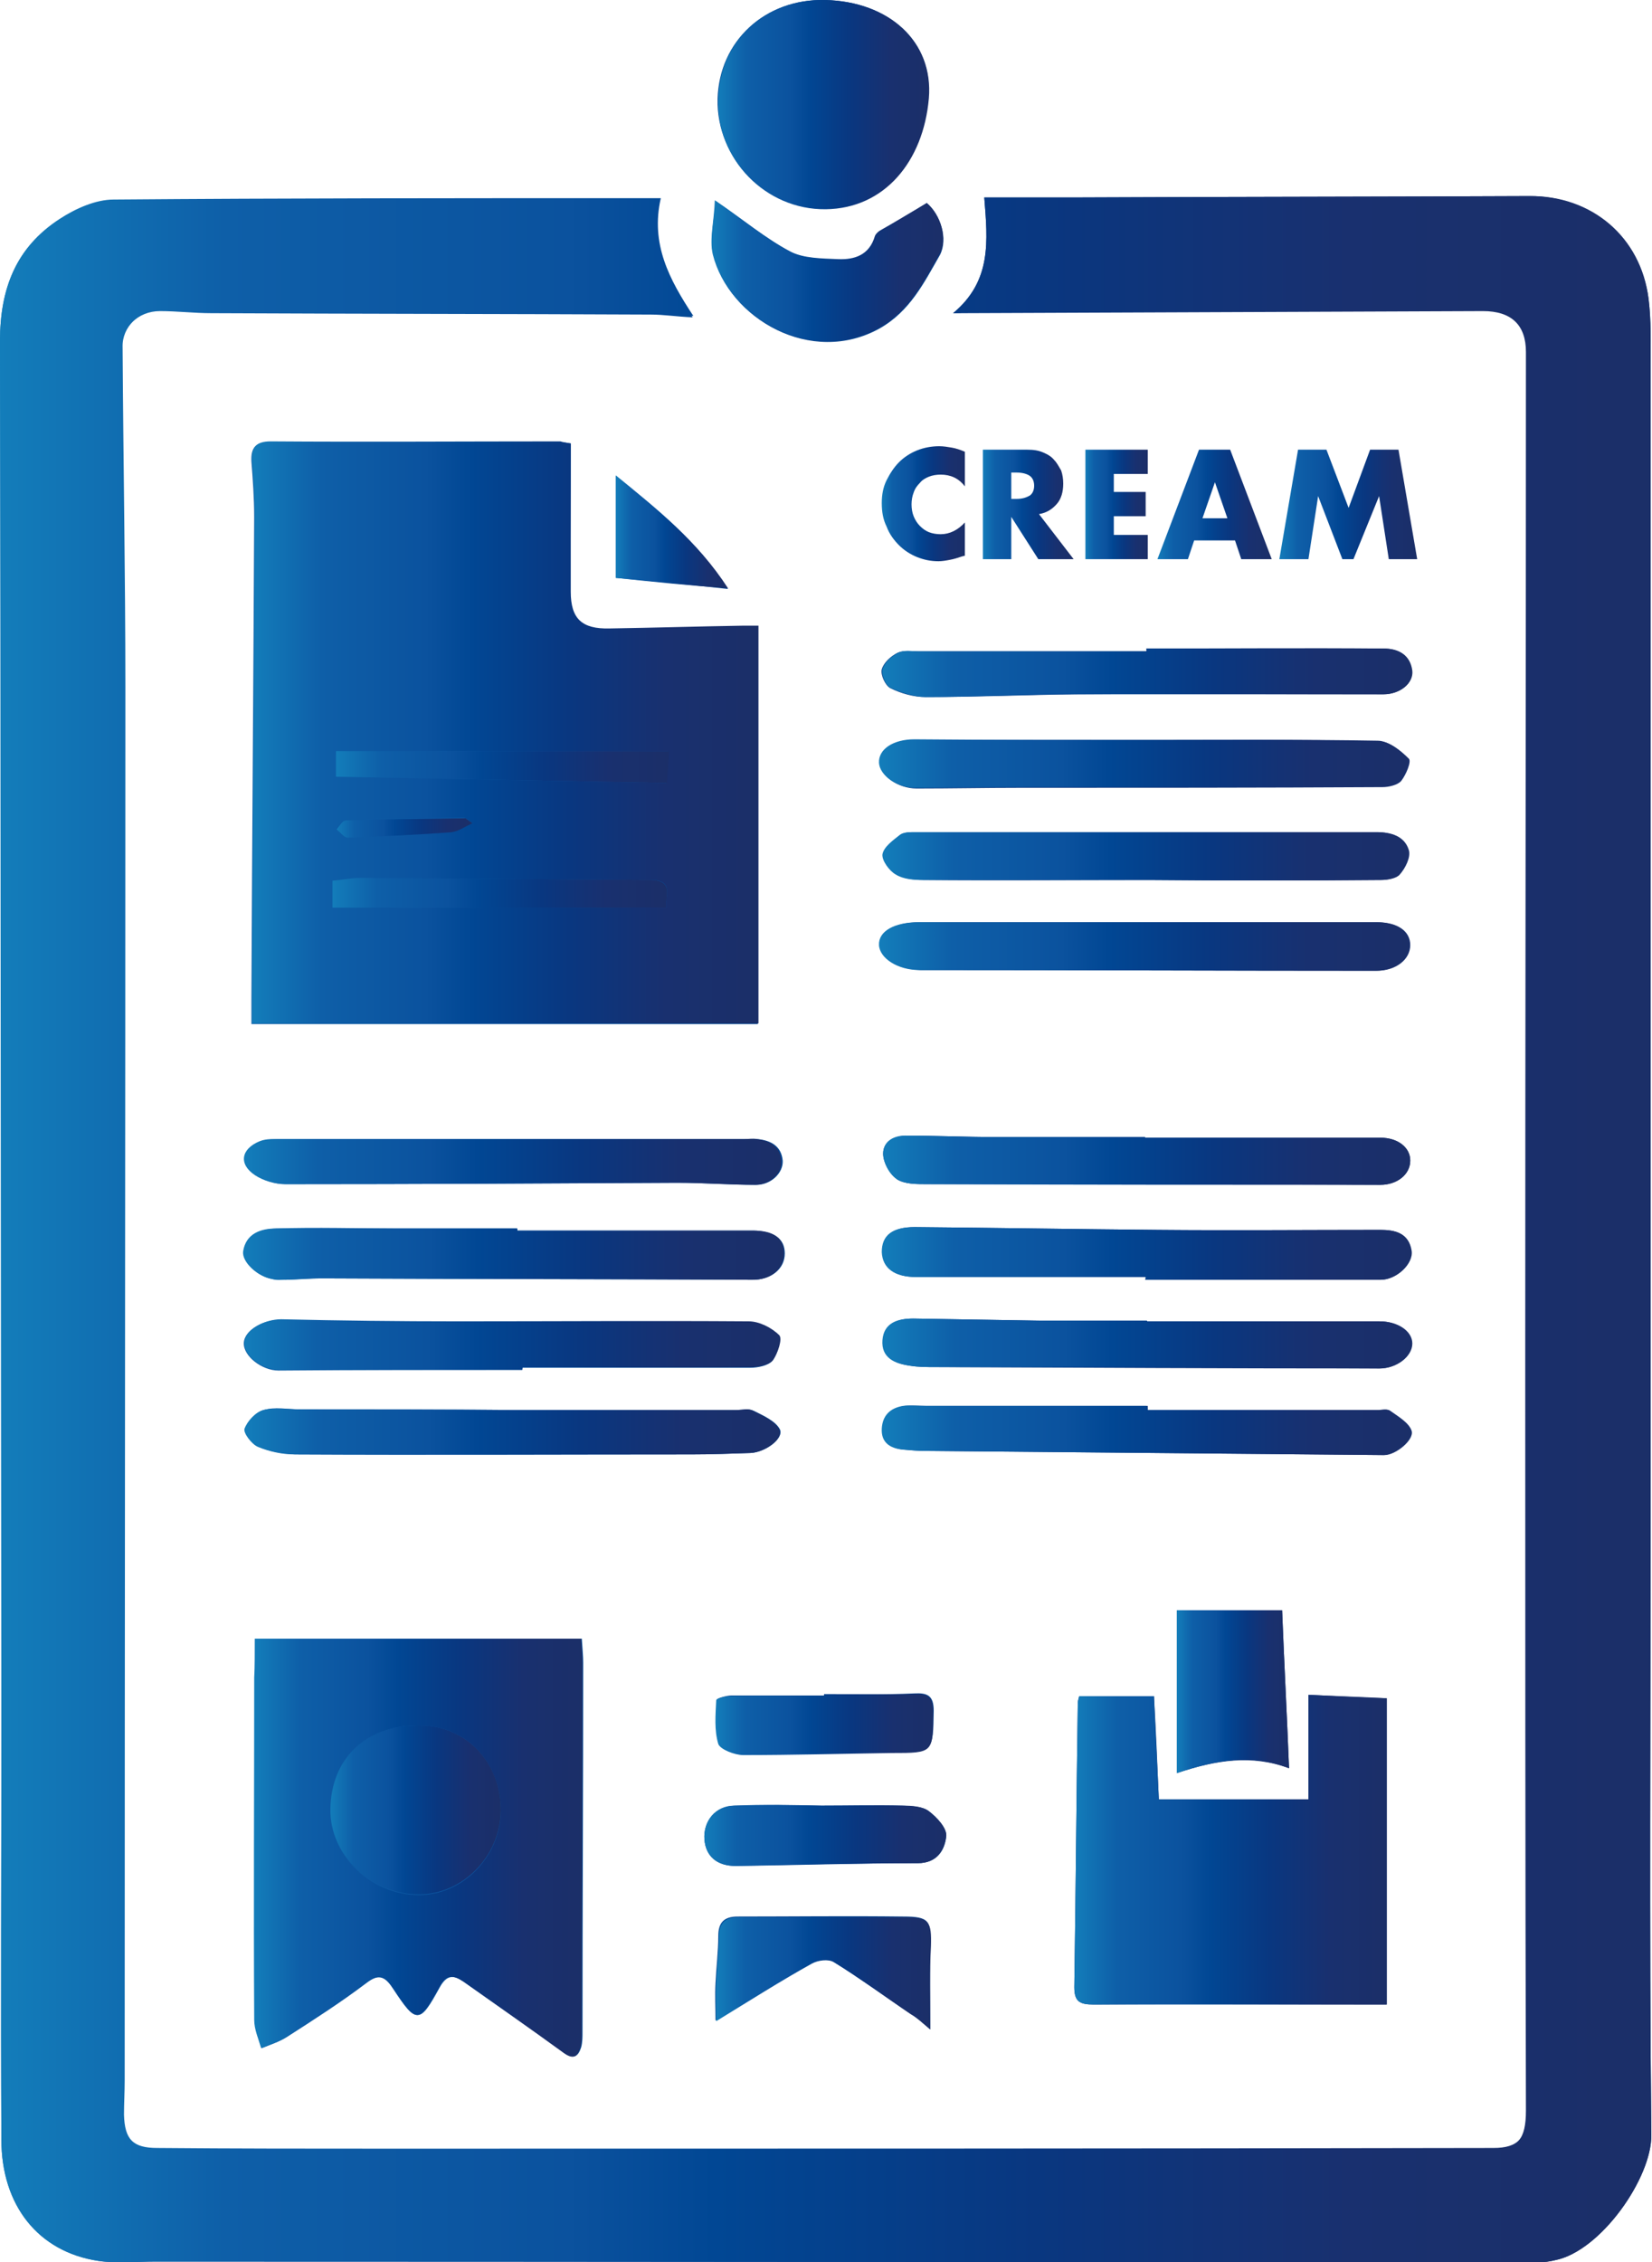 <?xml version="1.0" encoding="utf-8"?>
<!-- Generator: Adobe Illustrator 26.5.0, SVG Export Plug-In . SVG Version: 6.00 Build 0)  -->
<svg version="1.1" id="レイヤー_1" xmlns="http://www.w3.org/2000/svg" xmlns:xlink="http://www.w3.org/1999/xlink" x="0px"
	 y="0px" viewBox="0 0 238.5 326.5" style="enable-background:new 0 0 238.5 326.5;" xml:space="preserve">
<style type="text/css">
	.st0{fill:url(#SVGID_1_);}
	.st1{fill:url(#SVGID_00000150067224345475609510000011017465977601778061_);}
	.st2{fill:url(#SVGID_00000156559336743911652450000000629724030681644454_);}
	.st3{fill:url(#SVGID_00000049903568727432701070000018019043033713750152_);}
	.st4{fill:url(#SVGID_00000045607187925810353480000009621097988231600557_);}
	.st5{fill:url(#SVGID_00000108274490440659662670000005547439970101316537_);}
	.st6{fill:url(#SVGID_00000083781095514419697100000005225508670470599824_);}
	.st7{fill:url(#SVGID_00000049918828299145541800000000331300853865498544_);}
	.st8{fill:url(#SVGID_00000062161005925604286040000008890387217537542578_);}
	.st9{fill:url(#SVGID_00000114789456268615042580000002174187793041945249_);}
	.st10{fill:url(#SVGID_00000035500479511523594790000017905166012507408772_);}
	.st11{fill:url(#SVGID_00000057119549359357965360000002425913370367246730_);}
	.st12{fill:url(#SVGID_00000059307352649663312720000003287053399937694608_);}
	.st13{fill:url(#SVGID_00000176764772647529279410000014396734432080806815_);}
	.st14{fill:url(#SVGID_00000069373507986127318710000016370973972783205016_);}
	.st15{fill:url(#SVGID_00000039823665672827688080000000691159514169904057_);}
	.st16{fill:url(#SVGID_00000096766004793121612760000015195040853924612799_);}
	.st17{fill:url(#SVGID_00000147214022879481532320000014400991612885028486_);}
	.st18{fill:url(#SVGID_00000128465458605299241320000006126272589762746011_);}
	.st19{fill:url(#SVGID_00000163051635658709949270000001531946604124964029_);}
	.st20{fill:url(#SVGID_00000049185542412817144300000013322240124241766018_);}
	.st21{fill:url(#SVGID_00000016061056625013568990000003418418254683994517_);}
	.st22{fill:url(#SVGID_00000149352946903048929400000004241416671876589239_);}
	.st23{fill:url(#SVGID_00000059995295415249437640000004065075978503290249_);}
	.st24{fill:url(#SVGID_00000109737693633681692350000012793153142503319457_);}
	.st25{fill:url(#SVGID_00000068670169292648357930000013210246998040511661_);}
	.st26{fill:url(#SVGID_00000158744110157514759260000002946515494136658878_);}
	.st27{fill:url(#SVGID_00000034063883674213900450000006794503196232919959_);}
	.st28{fill:url(#SVGID_00000181087628765457008320000009790038748572570799_);}
	.st29{fill:url(#SVGID_00000085935937902908021990000010584872688058951304_);}
	.st30{fill:url(#SVGID_00000173160771037681623570000012288302185904198821_);}
	.st31{fill:url(#SVGID_00000062161748472309431630000004535971927408652478_);}
	.st32{fill:url(#SVGID_00000085211115666345179550000009656063155881791623_);}
</style>
<g>
	<linearGradient id="SVGID_1_" gradientUnits="userSpaceOnUse" x1="9.094947e-13" y1="163.272" x2="238.47" y2="163.272">
		<stop  offset="0" style="stop-color:#137DBA"/>
		<stop  offset="0.136" style="stop-color:#0E5FA8"/>
		<stop  offset="0.343" style="stop-color:#0B529E"/>
		<stop  offset="0.433" style="stop-color:#014794"/>
		<stop  offset="0.627" style="stop-color:#093780"/>
		<stop  offset="0.818" style="stop-color:#19306F"/>
		<stop  offset="1" style="stop-color:#1B2F68"/>
	</linearGradient>
	<path class="st0" d="M137.6,45.2c0.8,0,1.2,0,1.5,0c25-0.1,50-0.2,75-0.3c4.1,0,6.2,2,6.2,5.9c0,48.4-0.1,96.9-0.1,145.3
		c0,36.2,0,72.3,0.1,108.5c0,4.2-1.2,5.6-4.9,5.6c-53.3,0-106.6,0.1-159.9,0.1c-11,0-22,0-33-0.1c-3.5,0-4.7-1.3-4.8-4.8
		c-0.1-1.6,0.1-3.3,0.1-4.9c0-67,0.1-134,0.1-201.1c0-16.4-0.3-32.8-0.4-49.1c0-3,2.4-5.4,5.6-5.4c2.5,0,4.9,0.3,7.4,0.3
		c21.2,0.1,42.3,0.1,63.5,0.2c1.8,0,3.7,0.3,6,0.4c-3.5-5.3-6.2-10.4-4.7-17c-1.6,0-3,0-4.3,0c-24.9,0-49.8-0.1-74.7,0.2
		c-2.6,0-5.5,1.3-7.8,2.8C2.3,35.7,0,41.7,0,49.2c0.1,66.5,0.1,132.9,0.2,199.4c0,20.1-0.1,40.1,0,60.2c0,9.5,5.4,16.2,14,17.5
		c2.7,0.4,5.5,0.1,8.2,0.1c66.6,0,133.1,0.1,199.7,0.1c0.8,0,1.6-0.1,2.4-0.3c6.6-1.3,14-11.9,13.9-18.1
		c-0.3-29.9-0.1-59.9-0.1-89.8c0-55.2,0-110.4,0-165.6c0-3.2,0.1-6.4-0.3-9.6c-1.1-8.9-8.2-14.9-17.2-14.8
		c-21.9,0.1-43.8,0.1-65.6,0.2c-4.4,0-8.7,0-13.1,0C142.6,34.8,143.2,40.5,137.6,45.2z M82.4,64c-0.7-0.1-1.1-0.2-1.6-0.2
		c-13.9,0-27.8,0.1-41.8,0c-2.1,0-2.8,0.8-2.7,2.8c0.2,2.6,0.4,5.3,0.4,8c-0.1,23.2-0.3,46.3-0.4,69.5c0,1.2,0,2.5,0,3.7
		c24.7,0,49,0,73.1,0c0-19.2,0-38.2,0-57.4c-1,0-1.7,0-2.3,0c-6.4,0.1-12.8,0.4-19.2,0.4c-4,0.1-5.5-1.4-5.6-5.3
		C82.3,78.4,82.4,71.4,82.4,64z M36.8,236.5c0,2.1,0,3.9,0,5.6c0,16.5,0,33,0,49.4c0,1.4,0.7,2.7,1,4.1c1.2-0.5,2.5-0.9,3.6-1.6
		c3.9-2.5,7.8-5,11.5-7.8c2.1-1.6,2.9-0.9,4,0.9c3.3,5,3.7,5,6.6-0.3c1-1.8,2-1.8,3.5-0.8c4.8,3.4,9.7,6.8,14.5,10.3
		c1.4,1,2,0.4,2.4-0.8c0.2-0.7,0.2-1.5,0.2-2.2c0-17.8,0.1-35.5,0.1-53.3c0-1-0.1-1.9-0.2-3.5C68.1,236.5,52.5,236.5,36.8,236.5z
		 M155.8,244.8c-0.1,0.4-0.2,0.7-0.2,1.1c-0.2,13.6-0.3,27.3-0.5,40.9c0,2.1,0.8,2.5,2.8,2.5c14.1-0.1,28.3,0,42.3,0
		c0-14.8,0-29.3,0-44.2c-3.6-0.2-7.3-0.3-11.3-0.5c0,5.2,0,10,0,15.1c-7.4,0-14.4,0-21.6,0c-0.2-4.7-0.4-9.7-0.7-14.9
		C162.9,244.8,159.4,244.8,155.8,244.8z M119.1,0c-8.6-0.2-15.3,5.9-15.5,14.3c-0.2,8.5,6.9,15.9,15.5,15.8
		c8.6-0.1,14.2-6.9,14.9-16C134.8,6,128.3,0.2,119.1,0z M74.7,177.6c0-0.1,0-0.2,0-0.3c-5.7,0-11.3,0-17,0c-5.9,0-11.9-0.1-17.8,0
		c-2.1,0.1-4.3,0.7-4.7,3.3c-0.2,1.5,2,3.7,4.2,4c0.6,0.1,1.3,0.1,1.9,0.1c1.7-0.1,3.5-0.2,5.2-0.2c20.7,0.1,41.4,0.1,62.1,0.2
		c2.8,0,4.7-1.6,4.7-3.8c0-2.1-1.5-3.2-4.5-3.3C97.4,177.6,86.1,177.6,74.7,177.6z M165.7,133.1
		C165.7,133.1,165.7,133.1,165.7,133.1c-11,0-21.9,0-32.9,0c-3.5,0-5.8,1.3-5.7,3.3c0.1,1.9,2.7,3.5,5.8,3.6c0.1,0,0.2,0,0.3,0
		c21.9,0,43.7,0.1,65.6,0.1c2.7,0,4.8-1.6,4.8-3.7c0-2-1.8-3.3-4.8-3.3C187.7,133.1,176.7,133.1,165.7,133.1z M165.4,184.3
		c0,0.1,0,0.3,0,0.4c11.3,0,22.7,0,34,0c2.2,0,4.7-2.3,4.4-4.2c-0.4-2.5-2.3-3-4.5-3c-10.7,0-21.4,0.1-32.1,0
		c-11.7-0.1-23.4-0.3-35.1-0.4c-3.2,0-4.8,1.2-4.7,3.6c0,2.3,1.8,3.6,4.9,3.6C143.3,184.3,154.3,184.3,165.4,184.3z M165.4,106.8
		C165.4,106.8,165.4,106.8,165.4,106.8c-11.1,0-22.2,0-33.2,0c-3,0-5.2,1.5-5.1,3.4c0,1.8,2.6,3.6,5.2,3.6c0.1,0,0.2,0,0.3,0
		c4.8,0,9.5-0.1,14.3-0.1c17.6,0,35.2,0,52.7-0.1c0.9,0,2.2-0.3,2.7-0.9c0.7-0.9,1.5-2.8,1.1-3.2c-1.2-1.2-2.8-2.5-4.3-2.5
		C187.8,106.7,176.6,106.8,165.4,106.8z M75.4,197.7c0-0.1,0-0.2,0-0.3c11,0,22,0,32.9,0c1.1,0,2.6-0.3,3.2-1
		c0.7-0.9,1.4-3.1,0.9-3.6c-1.1-1.1-2.9-2-4.4-2c-14-0.1-28,0-42,0c-8.5,0-17-0.1-25.5-0.3c-2.3-0.1-5.2,1.4-5.3,3.3
		c-0.1,1.9,2.6,4,5,4C52,197.7,63.7,197.7,75.4,197.7z M165.3,164.2c0,0,0-0.1,0-0.1c-7.2,0-14.4,0-21.7,0c-4.2,0-8.4-0.2-12.6-0.2
		c-1.8,0-3.5,0.8-3.5,2.6c0,1.3,1,2.9,2,3.7c1.1,0.7,2.8,0.7,4.2,0.7c21.9,0,43.7,0,65.6,0.1c2.4,0,4.3-1.5,4.3-3.5
		c0-1.9-1.8-3.3-4.3-3.3C188,164.2,176.7,164.2,165.3,164.2z M165.9,127C165.9,127,165.9,127.1,165.9,127c11.2,0.1,22.3,0.1,33.5,0
		c0.9,0,2.2-0.2,2.7-0.8c0.8-0.9,1.6-2.5,1.3-3.5c-0.6-2-2.5-2.6-4.6-2.6c-22.2,0-44.4,0-66.7,0c-0.7,0-1.6,0-2.1,0.4
		c-1,0.8-2.3,1.8-2.5,2.8c-0.2,0.9,1,2.3,1.9,2.9c1.1,0.6,2.6,0.8,3.9,0.8C144.1,127.1,155,127,165.9,127z M165.6,190.7
		c0,0,0-0.1,0-0.1c-5.2,0-10.4,0-15.6,0c-6-0.1-12.1-0.2-18.1-0.3c-2.2,0-4.2,0.6-4.4,3.1c-0.2,2.6,1.8,3.4,3.9,3.7
		c1.2,0.2,2.4,0.2,3.6,0.2c21.4,0.1,42.8,0.2,64.2,0.2c2.4,0,4.7-1.7,4.7-3.6c0-1.8-2.1-3.2-4.7-3.2
		C187.9,190.7,176.8,190.7,165.6,190.7z M73.9,203.5C73.9,203.4,73.9,203.4,73.9,203.5c-10.2-0.1-20.5,0-30.7-0.1
		c-1.7,0-3.5-0.4-5.1,0.1c-1.1,0.3-2.3,1.6-2.7,2.7c-0.2,0.6,1,2.2,1.9,2.6c1.6,0.7,3.5,1,5.3,1.1c19.1,0.1,38.2,0,57.3,0
		c2.8,0,5.7-0.1,8.5-0.2c2.1-0.1,4.8-2.1,4.2-3.4c-0.6-1.2-2.4-2-3.8-2.7c-0.7-0.3-1.6-0.1-2.4-0.1
		C95.5,203.5,84.7,203.5,73.9,203.5z M165.5,93.6c0,0.1,0,0.2,0,0.4c-11,0-21.9,0-32.9,0c-1,0-2.1-0.2-3,0.2c-1,0.5-2,1.4-2.3,2.4
		c-0.2,0.8,0.5,2.3,1.2,2.7c1.6,0.8,3.4,1.3,5.1,1.3c7.2,0,14.4-0.3,21.7-0.4c14.8-0.1,29.6,0,44.4,0c2.3,0,4.4-1.5,4.1-3.4
		c-0.3-2.3-2-3.2-4.1-3.2C188.3,93.5,176.9,93.6,165.5,93.6z M74.1,164.4C74.1,164.4,74.1,164.4,74.1,164.4c-11.1,0-22.1,0-33.2,0
		c-1.1,0-2.2,0-3.2,0.3c-2.7,1-3.1,3.2-0.7,4.9c1.2,0.8,2.8,1.3,4.3,1.3c18.9,0,37.7-0.1,56.6-0.2c3.8,0,7.5,0.3,11.3,0.3
		c2.1,0,3.9-1.7,3.8-3.5c-0.2-2.1-1.7-2.9-3.6-3.1c-0.6-0.1-1.3,0-1.9,0C96.2,164.4,85.2,164.4,74.1,164.4z M165.7,203.5
		c0-0.2,0-0.4,0-0.6c-10.7,0-21.4,0-32.1,0c-1,0-2-0.1-3,0c-1.8,0.3-3,1.3-3.1,3.3c-0.1,2,1.1,2.8,2.9,3c1.1,0.1,2.2,0.2,3.3,0.2
		c22.1,0.2,44.1,0.4,66.2,0.6c1.6,0,4.3-2.2,3.9-3.5c-0.4-1.2-2-2.1-3.1-2.9c-0.4-0.3-1.1-0.1-1.6-0.1
		C187.9,203.5,176.8,203.5,165.7,203.5z M133.8,29.3c-2.2,1.4-4.5,2.7-6.7,4.1c-0.3,0.2-0.6,0.5-0.7,0.8c-0.8,2.7-3,3.4-5.3,3.3
		c-2.3-0.1-4.9-0.1-6.9-1.1c-3.6-1.9-6.8-4.6-10.9-7.4c-0.2,3-0.9,5.6-0.3,7.8c2.3,9.2,14.1,16.1,24,10.6c4.4-2.5,6.4-6.6,8.7-10.6
		C136.9,34.5,135.8,31,133.8,29.3z M169.9,255.9c5.7-1.9,10.8-2.7,16.2-0.7c-0.3-7.7-0.7-15.1-1-22.8c-5.4,0-10.6,0-15.2,0
		C169.9,240,169.9,247.7,169.9,255.9z M134.3,292.9c0-4.5-0.1-8.3,0-12.1c0.1-3.6-0.1-4.2-3.9-4.2c-8-0.1-15.9,0-23.9,0
		c-2,0-2.8,0.9-2.8,2.8c0,2.3-0.3,4.6-0.4,6.8c-0.1,1.8,0,3.5,0,5.4c5-3,9.4-5.7,13.8-8.3c0.9-0.5,2.5-0.7,3.2-0.2
		c3.8,2.4,7.4,5,11.1,7.5C132.4,291.2,133.2,291.9,134.3,292.9z M118.6,260.6C118.6,260.5,118.6,260.5,118.6,260.6
		c-4.2-0.1-8.4-0.1-12.6,0c-2.7,0.1-4.5,2.2-4.3,4.9c0.2,2.4,1.8,3.8,4.5,3.8c8.8-0.1,17.6-0.4,26.3-0.4c2.8,0,3.9-1.9,4.1-3.8
		c0.2-1.1-1.3-2.8-2.5-3.7c-0.9-0.7-2.4-0.7-3.7-0.8C126.5,260.5,122.6,260.6,118.6,260.6z M119,244.5c0,0.1,0,0.1,0,0.2
		c-4.5,0-9,0-13.4,0c-0.7,0-2.1,0.4-2.1,0.6c-0.1,2.1-0.3,4.4,0.3,6.3c0.3,0.9,2.3,1.6,3.6,1.6c7.1,0,14.3-0.2,21.4-0.3
		c6-0.1,5.9-0.1,6-6c0-2.2-0.9-2.6-2.8-2.5C127.6,244.6,123.3,244.5,119,244.5z M88.9,83.4c5.6,0.5,10.7,1,16.2,1.6
		c-4.4-6.8-10.2-11.4-16.2-16.3C88.9,73.9,88.9,78.6,88.9,83.4z"/>
	
		<linearGradient id="SVGID_00000102521670591441815130000013063111535329514129_" gradientUnits="userSpaceOnUse" x1="0" y1="177.387" x2="238.47" y2="177.387">
		<stop  offset="0" style="stop-color:#137DBA"/>
		<stop  offset="0.136" style="stop-color:#0E5FA8"/>
		<stop  offset="0.343" style="stop-color:#0B529E"/>
		<stop  offset="0.433" style="stop-color:#014794"/>
		<stop  offset="0.627" style="stop-color:#093780"/>
		<stop  offset="0.818" style="stop-color:#19306F"/>
		<stop  offset="1" style="stop-color:#1B2F68"/>
	</linearGradient>
	<path style="fill:url(#SVGID_00000102521670591441815130000013063111535329514129_);" d="M137.6,45.2c5.6-4.6,5-10.4,4.5-16.7
		c4.4,0,8.8,0,13.1,0c21.9-0.1,43.8-0.1,65.6-0.2c9,0,16,6,17.2,14.8c0.4,3.2,0.3,6.4,0.3,9.6c0,55.2,0,110.4,0,165.6
		c0,29.9-0.2,59.9,0.1,89.8c0.1,6.2-7.3,16.8-13.9,18.1c-0.8,0.2-1.6,0.3-2.4,0.3c-66.6,0-133.1-0.1-199.7-0.1
		c-2.7,0-5.5,0.3-8.2-0.1c-8.7-1.3-14-8-14-17.5c-0.1-20.1,0-40.1,0-60.2c0-66.5,0-132.9-0.2-199.4c0-7.5,2.3-13.5,8.6-17.6
		c2.3-1.5,5.2-2.8,7.8-2.8c24.9-0.2,49.8-0.2,74.7-0.2c1.4,0,2.7,0,4.3,0c-1.5,6.6,1.2,11.7,4.7,17c-2.3-0.2-4.2-0.4-6-0.4
		C73,45.1,51.8,45.1,30.7,45c-2.5,0-4.9-0.3-7.4-0.3c-3.2,0-5.7,2.5-5.6,5.4c0.1,16.4,0.4,32.8,0.4,49.1c0,67-0.1,134-0.1,201.1
		c0,1.6-0.1,3.3-0.1,4.9c0.1,3.6,1.3,4.8,4.8,4.8c11,0.1,22,0.1,33,0.1c53.3,0,106.6,0,159.9-0.1c3.6,0,4.9-1.4,4.9-5.6
		c0-36.2-0.1-72.3-0.1-108.5c0-48.4,0-96.9,0.1-145.3c0-3.9-2.1-5.9-6.2-5.9c-25,0.1-50,0.2-75,0.3
		C138.8,45.2,138.4,45.2,137.6,45.2z"/>
	
		<linearGradient id="SVGID_00000065776726429327486480000017026780616934360720_" gradientUnits="userSpaceOnUse" x1="36.382" y1="105.794" x2="109.458" y2="105.794">
		<stop  offset="0" style="stop-color:#137DBA"/>
		<stop  offset="0.136" style="stop-color:#0E5FA8"/>
		<stop  offset="0.343" style="stop-color:#0B529E"/>
		<stop  offset="0.433" style="stop-color:#014794"/>
		<stop  offset="0.627" style="stop-color:#093780"/>
		<stop  offset="0.818" style="stop-color:#19306F"/>
		<stop  offset="1" style="stop-color:#1B2F68"/>
	</linearGradient>
	<path style="fill:url(#SVGID_00000065776726429327486480000017026780616934360720_);" d="M82.4,64c0,7.4,0,14.4,0,21.4
		c0,3.9,1.6,5.4,5.6,5.3c6.4-0.1,12.8-0.3,19.2-0.4c0.6,0,1.2,0,2.3,0c0,19.2,0,38.2,0,57.4c-24,0-48.4,0-73.1,0c0-1.2,0-2.4,0-3.7
		c0.1-23.2,0.3-46.3,0.4-69.5c0-2.6-0.2-5.3-0.4-8c-0.1-1.9,0.5-2.8,2.7-2.8c13.9,0.1,27.8,0,41.8,0C81.2,63.8,81.7,63.9,82.4,64z
		 M96.2,131c-0.2-1.6,1.2-4-2.2-4c-14-0.1-28-0.2-42-0.3c-1.3,0-2.6,0.2-4,0.4c0,1.4,0,2.4,0,3.9C64,131,79.9,131,96.2,131z
		 M48.5,112.1c16.1,0.3,31.8,0.6,47.7,0.9c0.1-1.6,0.2-3,0.3-4.6c-16.2,0-32.1,0-48.1,0C48.5,109.7,48.5,110.8,48.5,112.1z
		 M68.2,118.8c-0.7-0.5-1-0.8-1.2-0.8c-5.7,0.1-11.5,0.1-17.2,0.3c-0.5,0-0.9,0.9-1.3,1.3c0.5,0.4,1.1,1.2,1.6,1.2
		c5-0.2,10-0.4,15-0.8C66.1,120,66.9,119.3,68.2,118.8z"/>
	
		<linearGradient id="SVGID_00000065759242176417055640000001477096387055632307_" gradientUnits="userSpaceOnUse" x1="36.824" y1="266.649" x2="84.177" y2="266.649">
		<stop  offset="0" style="stop-color:#137DBA"/>
		<stop  offset="0.136" style="stop-color:#0E5FA8"/>
		<stop  offset="0.343" style="stop-color:#0B529E"/>
		<stop  offset="0.433" style="stop-color:#014794"/>
		<stop  offset="0.627" style="stop-color:#093780"/>
		<stop  offset="0.818" style="stop-color:#19306F"/>
		<stop  offset="1" style="stop-color:#1B2F68"/>
	</linearGradient>
	<path style="fill:url(#SVGID_00000065759242176417055640000001477096387055632307_);" d="M36.8,236.5c15.6,0,31.2,0,47.1,0
		c0.1,1.6,0.2,2.5,0.2,3.5c0,17.8-0.1,35.5-0.1,53.3c0,0.7,0,1.5-0.2,2.2c-0.4,1.3-1,1.8-2.4,0.8c-4.8-3.5-9.7-6.9-14.5-10.3
		c-1.5-1-2.5-1.1-3.5,0.8c-2.9,5.3-3.3,5.3-6.6,0.3c-1.1-1.7-2-2.4-4-0.9c-3.7,2.8-7.6,5.3-11.5,7.8c-1.1,0.7-2.4,1.1-3.6,1.6
		c-0.4-1.4-1-2.7-1-4.1c-0.1-16.5,0-33,0-49.4C36.8,240.4,36.8,238.6,36.8,236.5z M60.5,249c-7.7,0-12.8,4.8-12.8,12.2
		c-0.1,6.6,5.8,12.3,12.8,12.3c6.3,0,11.7-5.5,11.8-12C72.4,254.4,67.3,249,60.5,249z"/>
	
		<linearGradient id="SVGID_00000143576110123517824620000005714484706155977111_" gradientUnits="userSpaceOnUse" x1="155.12" y1="266.935" x2="200.242" y2="266.935">
		<stop  offset="0" style="stop-color:#137DBA"/>
		<stop  offset="0.136" style="stop-color:#0E5FA8"/>
		<stop  offset="0.343" style="stop-color:#0B529E"/>
		<stop  offset="0.433" style="stop-color:#014794"/>
		<stop  offset="0.627" style="stop-color:#093780"/>
		<stop  offset="0.818" style="stop-color:#19306F"/>
		<stop  offset="1" style="stop-color:#1B2F68"/>
	</linearGradient>
	<path style="fill:url(#SVGID_00000143576110123517824620000005714484706155977111_);" d="M155.8,244.8c3.6,0,7.1,0,10.8,0
		c0.2,5.2,0.5,10.1,0.7,14.9c7.3,0,14.3,0,21.6,0c0-5.1,0-9.9,0-15.1c4.1,0.2,7.7,0.4,11.3,0.5c0,14.9,0,29.4,0,44.2
		c-14.1,0-28.2,0-42.3,0c-2,0-2.8-0.4-2.8-2.5c0.2-13.6,0.3-27.3,0.5-40.9C155.6,245.6,155.7,245.2,155.8,244.8z"/>
	
		<linearGradient id="SVGID_00000036963835934898546800000014503511071104336809_" gradientUnits="userSpaceOnUse" x1="103.596" y1="15.071" x2="134.136" y2="15.071">
		<stop  offset="0" style="stop-color:#137DBA"/>
		<stop  offset="0.136" style="stop-color:#0E5FA8"/>
		<stop  offset="0.343" style="stop-color:#0B529E"/>
		<stop  offset="0.433" style="stop-color:#014794"/>
		<stop  offset="0.627" style="stop-color:#093780"/>
		<stop  offset="0.818" style="stop-color:#19306F"/>
		<stop  offset="1" style="stop-color:#1B2F68"/>
	</linearGradient>
	<path style="fill:url(#SVGID_00000036963835934898546800000014503511071104336809_);" d="M119.1,0c9.2,0.2,15.7,6,15,14.2
		c-0.8,9.1-6.4,15.9-14.9,16c-8.7,0.1-15.8-7.3-15.5-15.8C103.8,5.9,110.5-0.2,119.1,0z"/>
	
		<linearGradient id="SVGID_00000077293152606393262630000010165418967318202559_" gradientUnits="userSpaceOnUse" x1="35.139" y1="180.98" x2="113.263" y2="180.98">
		<stop  offset="0" style="stop-color:#137DBA"/>
		<stop  offset="0.136" style="stop-color:#0E5FA8"/>
		<stop  offset="0.343" style="stop-color:#0B529E"/>
		<stop  offset="0.433" style="stop-color:#014794"/>
		<stop  offset="0.627" style="stop-color:#093780"/>
		<stop  offset="0.818" style="stop-color:#19306F"/>
		<stop  offset="1" style="stop-color:#1B2F68"/>
	</linearGradient>
	<path style="fill:url(#SVGID_00000077293152606393262630000010165418967318202559_);" d="M74.7,177.6c11.3,0,22.7,0,34,0
		c3,0,4.5,1.1,4.5,3.3c0,2.2-1.9,3.9-4.7,3.8c-20.7-0.1-41.4-0.1-62.1-0.2c-1.7,0-3.5,0.2-5.2,0.2c-0.6,0-1.3,0.1-1.9-0.1
		c-2.2-0.4-4.4-2.5-4.2-4c0.4-2.6,2.6-3.3,4.7-3.3c5.9-0.2,11.9,0,17.8,0c5.7,0,11.3,0,17,0C74.7,177.4,74.7,177.5,74.7,177.6z"/>
	
		<linearGradient id="SVGID_00000181076958198357231320000011610001555425354672_" gradientUnits="userSpaceOnUse" x1="127.055" y1="136.628" x2="203.451" y2="136.628">
		<stop  offset="0" style="stop-color:#137DBA"/>
		<stop  offset="0.136" style="stop-color:#0E5FA8"/>
		<stop  offset="0.343" style="stop-color:#0B529E"/>
		<stop  offset="0.433" style="stop-color:#014794"/>
		<stop  offset="0.627" style="stop-color:#093780"/>
		<stop  offset="0.818" style="stop-color:#19306F"/>
		<stop  offset="1" style="stop-color:#1B2F68"/>
	</linearGradient>
	<path style="fill:url(#SVGID_00000181076958198357231320000011610001555425354672_);" d="M165.7,133.1c11,0,21.9,0,32.9,0
		c3,0,4.8,1.2,4.8,3.3c0,2.1-2.1,3.7-4.8,3.7c-21.9,0-43.7-0.1-65.6-0.1c-0.1,0-0.2,0-0.3,0c-3.1,0-5.7-1.7-5.8-3.6
		c-0.1-2,2.2-3.3,5.7-3.3C143.8,133.1,154.8,133.1,165.7,133.1C165.7,133.1,165.7,133.1,165.7,133.1z"/>
	
		<linearGradient id="SVGID_00000155850146159347380040000008390735635698398393_" gradientUnits="userSpaceOnUse" x1="127.35" y1="180.9" x2="203.848" y2="180.9">
		<stop  offset="0" style="stop-color:#137DBA"/>
		<stop  offset="0.136" style="stop-color:#0E5FA8"/>
		<stop  offset="0.343" style="stop-color:#0B529E"/>
		<stop  offset="0.433" style="stop-color:#014794"/>
		<stop  offset="0.627" style="stop-color:#093780"/>
		<stop  offset="0.818" style="stop-color:#19306F"/>
		<stop  offset="1" style="stop-color:#1B2F68"/>
	</linearGradient>
	<path style="fill:url(#SVGID_00000155850146159347380040000008390735635698398393_);" d="M165.4,184.3c-11.1,0-22.1,0-33.2,0
		c-3.1,0-4.8-1.3-4.9-3.6c0-2.4,1.5-3.6,4.7-3.6c11.7,0.1,23.4,0.3,35.1,0.4c10.7,0.1,21.4,0,32.1,0c2.2,0,4.1,0.4,4.5,3
		c0.3,2-2.2,4.2-4.4,4.2c-11.3,0-22.7,0-34,0C165.4,184.6,165.4,184.4,165.4,184.3z"/>
	
		<linearGradient id="SVGID_00000163045885828663176300000017410080537785533109_" gradientUnits="userSpaceOnUse" x1="127.07" y1="110.279" x2="203.37" y2="110.279">
		<stop  offset="0" style="stop-color:#137DBA"/>
		<stop  offset="0.136" style="stop-color:#0E5FA8"/>
		<stop  offset="0.343" style="stop-color:#0B529E"/>
		<stop  offset="0.433" style="stop-color:#014794"/>
		<stop  offset="0.627" style="stop-color:#093780"/>
		<stop  offset="0.818" style="stop-color:#19306F"/>
		<stop  offset="1" style="stop-color:#1B2F68"/>
	</linearGradient>
	<path style="fill:url(#SVGID_00000163045885828663176300000017410080537785533109_);" d="M165.4,106.8c11.2,0,22.3-0.1,33.5,0.1
		c1.5,0,3.2,1.4,4.3,2.5c0.4,0.4-0.4,2.3-1.1,3.2c-0.5,0.6-1.8,0.9-2.7,0.9c-17.6,0.1-35.2,0.1-52.7,0.1c-4.8,0-9.5,0.1-14.3,0.1
		c-0.1,0-0.2,0-0.3,0c-2.6,0-5.1-1.8-5.2-3.6c-0.1-2,2.1-3.4,5.1-3.4C143.3,106.8,154.3,106.8,165.4,106.8
		C165.4,106.8,165.4,106.8,165.4,106.8z"/>
	
		<linearGradient id="SVGID_00000042011822779975075290000014219436419263600263_" gradientUnits="userSpaceOnUse" x1="35.249" y1="194.111" x2="112.587" y2="194.111">
		<stop  offset="0" style="stop-color:#137DBA"/>
		<stop  offset="0.136" style="stop-color:#0E5FA8"/>
		<stop  offset="0.343" style="stop-color:#0B529E"/>
		<stop  offset="0.433" style="stop-color:#014794"/>
		<stop  offset="0.627" style="stop-color:#093780"/>
		<stop  offset="0.818" style="stop-color:#19306F"/>
		<stop  offset="1" style="stop-color:#1B2F68"/>
	</linearGradient>
	<path style="fill:url(#SVGID_00000042011822779975075290000014219436419263600263_);" d="M75.4,197.7c-11.7,0-23.4,0-35.1,0
		c-2.5,0-5.2-2.1-5-4c0.1-1.8,2.9-3.3,5.3-3.3c8.5,0.2,17,0.3,25.5,0.3c14,0,28-0.1,42,0c1.5,0,3.3,0.9,4.4,2
		c0.5,0.5-0.2,2.6-0.9,3.6c-0.6,0.7-2.1,1-3.2,1c-11,0.1-22,0-32.9,0C75.4,197.5,75.4,197.6,75.4,197.7z"/>
	
		<linearGradient id="SVGID_00000091708577353479748620000003961730987701259423_" gradientUnits="userSpaceOnUse" x1="127.512" y1="167.463" x2="203.625" y2="167.463">
		<stop  offset="0" style="stop-color:#137DBA"/>
		<stop  offset="0.136" style="stop-color:#0E5FA8"/>
		<stop  offset="0.343" style="stop-color:#0B529E"/>
		<stop  offset="0.433" style="stop-color:#014794"/>
		<stop  offset="0.627" style="stop-color:#093780"/>
		<stop  offset="0.818" style="stop-color:#19306F"/>
		<stop  offset="1" style="stop-color:#1B2F68"/>
	</linearGradient>
	<path style="fill:url(#SVGID_00000091708577353479748620000003961730987701259423_);" d="M165.3,164.2c11.3,0,22.7,0,34,0
		c2.5,0,4.3,1.4,4.3,3.3c0,2-1.9,3.5-4.3,3.5c-21.9,0-43.7,0-65.6-0.1c-1.4,0-3.1,0-4.2-0.7c-1.1-0.7-2-2.4-2-3.7
		c0-1.9,1.7-2.7,3.5-2.6c4.2,0,8.4,0.2,12.6,0.2c7.2,0,14.4,0,21.7,0C165.3,164.2,165.3,164.2,165.3,164.2z"/>
	
		<linearGradient id="SVGID_00000169521053555668983340000013566897381896398983_" gradientUnits="userSpaceOnUse" x1="127.413" y1="123.596" x2="203.441" y2="123.596">
		<stop  offset="0" style="stop-color:#137DBA"/>
		<stop  offset="0.136" style="stop-color:#0E5FA8"/>
		<stop  offset="0.343" style="stop-color:#0B529E"/>
		<stop  offset="0.433" style="stop-color:#014794"/>
		<stop  offset="0.627" style="stop-color:#093780"/>
		<stop  offset="0.818" style="stop-color:#19306F"/>
		<stop  offset="1" style="stop-color:#1B2F68"/>
	</linearGradient>
	<path style="fill:url(#SVGID_00000169521053555668983340000013566897381896398983_);" d="M165.9,127c-10.9,0-21.8,0-32.7,0
		c-1.3,0-2.8-0.1-3.9-0.8c-0.9-0.5-2-2-1.9-2.9c0.2-1.1,1.5-2,2.5-2.8c0.5-0.4,1.4-0.4,2.1-0.4c22.2,0,44.4,0,66.7,0
		c2.1,0,4,0.7,4.6,2.6c0.3,0.9-0.5,2.5-1.3,3.5c-0.5,0.6-1.8,0.8-2.7,0.8C188.2,127.1,177.1,127.1,165.9,127
		C165.9,127.1,165.9,127,165.9,127z"/>
	
		<linearGradient id="SVGID_00000095339159046481716480000002267207705426327950_" gradientUnits="userSpaceOnUse" x1="127.468" y1="193.862" x2="203.824" y2="193.862">
		<stop  offset="0" style="stop-color:#137DBA"/>
		<stop  offset="0.136" style="stop-color:#0E5FA8"/>
		<stop  offset="0.343" style="stop-color:#0B529E"/>
		<stop  offset="0.433" style="stop-color:#014794"/>
		<stop  offset="0.627" style="stop-color:#093780"/>
		<stop  offset="0.818" style="stop-color:#19306F"/>
		<stop  offset="1" style="stop-color:#1B2F68"/>
	</linearGradient>
	<path style="fill:url(#SVGID_00000095339159046481716480000002267207705426327950_);" d="M165.6,190.7c11.2,0,22.3,0,33.5,0
		c2.6,0,4.7,1.4,4.7,3.2c0,1.9-2.2,3.6-4.7,3.6c-21.4-0.1-42.8-0.2-64.2-0.2c-1.2,0-2.4,0-3.6-0.2c-2.1-0.3-4.1-1.1-3.9-3.7
		c0.2-2.5,2.2-3.1,4.4-3.1c6,0.1,12.1,0.2,18.1,0.3c5.2,0,10.4,0,15.6,0C165.6,190.6,165.6,190.7,165.6,190.7z"/>
	
		<linearGradient id="SVGID_00000162316149289197501470000016389326756203921334_" gradientUnits="userSpaceOnUse" x1="35.363" y1="206.576" x2="112.635" y2="206.576">
		<stop  offset="0" style="stop-color:#137DBA"/>
		<stop  offset="0.136" style="stop-color:#0E5FA8"/>
		<stop  offset="0.343" style="stop-color:#0B529E"/>
		<stop  offset="0.433" style="stop-color:#014794"/>
		<stop  offset="0.627" style="stop-color:#093780"/>
		<stop  offset="0.818" style="stop-color:#19306F"/>
		<stop  offset="1" style="stop-color:#1B2F68"/>
	</linearGradient>
	<path style="fill:url(#SVGID_00000162316149289197501470000016389326756203921334_);" d="M73.9,203.5c10.8,0,21.6,0,32.4,0
		c0.8,0,1.8-0.3,2.4,0.1c1.4,0.7,3.2,1.5,3.8,2.7c0.7,1.3-2,3.3-4.2,3.4c-2.8,0.1-5.7,0.2-8.5,0.2c-19.1,0-38.2,0.1-57.3,0
		c-1.8,0-3.6-0.4-5.3-1.1c-0.9-0.4-2.1-2-1.9-2.6c0.4-1.1,1.6-2.4,2.7-2.7c1.6-0.4,3.4-0.1,5.1-0.1
		C53.4,203.4,63.7,203.4,73.9,203.5C73.9,203.4,73.9,203.4,73.9,203.5z"/>
	
		<linearGradient id="SVGID_00000051342485954140518250000014992476688931282857_" gradientUnits="userSpaceOnUse" x1="127.28" y1="97.061" x2="203.851" y2="97.061">
		<stop  offset="0" style="stop-color:#137DBA"/>
		<stop  offset="0.136" style="stop-color:#0E5FA8"/>
		<stop  offset="0.343" style="stop-color:#0B529E"/>
		<stop  offset="0.433" style="stop-color:#014794"/>
		<stop  offset="0.627" style="stop-color:#093780"/>
		<stop  offset="0.818" style="stop-color:#19306F"/>
		<stop  offset="1" style="stop-color:#1B2F68"/>
	</linearGradient>
	<path style="fill:url(#SVGID_00000051342485954140518250000014992476688931282857_);" d="M165.5,93.6c11.4,0,22.9,0,34.3,0
		c2.1,0,3.8,0.9,4.1,3.2c0.2,1.8-1.8,3.4-4.1,3.4c-14.8,0-29.6,0-44.4,0c-7.2,0-14.4,0.4-21.7,0.4c-1.7,0-3.5-0.6-5.1-1.3
		c-0.7-0.3-1.4-1.9-1.2-2.7c0.3-1,1.3-1.9,2.3-2.4c0.8-0.4,2-0.2,3-0.2c11,0,21.9,0,32.9,0C165.5,93.8,165.5,93.7,165.5,93.6z"/>
	
		<linearGradient id="SVGID_00000171677385022060396770000017676001566261079178_" gradientUnits="userSpaceOnUse" x1="35.354" y1="167.702" x2="112.816" y2="167.702">
		<stop  offset="0" style="stop-color:#137DBA"/>
		<stop  offset="0.136" style="stop-color:#0E5FA8"/>
		<stop  offset="0.343" style="stop-color:#0B529E"/>
		<stop  offset="0.433" style="stop-color:#014794"/>
		<stop  offset="0.627" style="stop-color:#093780"/>
		<stop  offset="0.818" style="stop-color:#19306F"/>
		<stop  offset="1" style="stop-color:#1B2F68"/>
	</linearGradient>
	<path style="fill:url(#SVGID_00000171677385022060396770000017676001566261079178_);" d="M74.1,164.4c11.1,0,22.1,0,33.2,0
		c0.6,0,1.3-0.1,1.9,0c1.9,0.2,3.4,1,3.6,3.1c0.2,1.8-1.6,3.5-3.8,3.5c-3.8,0-7.5-0.3-11.3-0.3c-18.9,0.1-37.7,0.2-56.6,0.2
		c-1.4,0-3.1-0.5-4.3-1.3c-2.4-1.6-2-3.8,0.7-4.9c1-0.4,2.1-0.3,3.2-0.3C51.9,164.4,63,164.4,74.1,164.4
		C74.1,164.4,74.1,164.4,74.1,164.4z"/>
	
		<linearGradient id="SVGID_00000160878085179108124000000010838577378921658287_" gradientUnits="userSpaceOnUse" x1="127.454" y1="206.42" x2="203.724" y2="206.42">
		<stop  offset="0" style="stop-color:#137DBA"/>
		<stop  offset="0.136" style="stop-color:#0E5FA8"/>
		<stop  offset="0.343" style="stop-color:#0B529E"/>
		<stop  offset="0.433" style="stop-color:#014794"/>
		<stop  offset="0.627" style="stop-color:#093780"/>
		<stop  offset="0.818" style="stop-color:#19306F"/>
		<stop  offset="1" style="stop-color:#1B2F68"/>
	</linearGradient>
	<path style="fill:url(#SVGID_00000160878085179108124000000010838577378921658287_);" d="M165.7,203.5c11.1,0,22.2,0,33.2,0
		c0.5,0,1.3-0.2,1.6,0.1c1.2,0.9,2.7,1.7,3.1,2.9c0.5,1.3-2.3,3.5-3.9,3.5c-22.1-0.2-44.1-0.4-66.2-0.6c-1.1,0-2.2-0.1-3.3-0.2
		c-1.7-0.2-3-1-2.9-3c0.1-1.9,1.2-3,3.1-3.3c1-0.1,2,0,3,0c10.7,0,21.4,0,32.1,0C165.7,203.1,165.7,203.3,165.7,203.5z"/>
	
		<linearGradient id="SVGID_00000152230511119982389000000009916715817213063337_" gradientUnits="userSpaceOnUse" x1="102.729" y1="39.08" x2="136.163" y2="39.08">
		<stop  offset="0" style="stop-color:#137DBA"/>
		<stop  offset="0.136" style="stop-color:#0E5FA8"/>
		<stop  offset="0.343" style="stop-color:#0B529E"/>
		<stop  offset="0.433" style="stop-color:#014794"/>
		<stop  offset="0.627" style="stop-color:#093780"/>
		<stop  offset="0.818" style="stop-color:#19306F"/>
		<stop  offset="1" style="stop-color:#1B2F68"/>
	</linearGradient>
	<path style="fill:url(#SVGID_00000152230511119982389000000009916715817213063337_);" d="M133.8,29.3c2,1.7,3.1,5.2,1.8,7.4
		c-2.3,4-4.3,8.1-8.7,10.6c-9.9,5.5-21.7-1.4-24-10.6c-0.5-2.2,0.2-4.8,0.3-7.8c4.1,2.8,7.3,5.5,10.9,7.4c1.9,1,4.6,1,6.9,1.1
		c2.4,0.1,4.5-0.6,5.3-3.3c0.1-0.3,0.4-0.6,0.7-0.8C129.3,32,131.6,30.6,133.8,29.3z"/>
	
		<linearGradient id="SVGID_00000096739958393471216680000005862330494258339202_" gradientUnits="userSpaceOnUse" x1="169.946" y1="244.126" x2="186.192" y2="244.126">
		<stop  offset="0" style="stop-color:#137DBA"/>
		<stop  offset="0.136" style="stop-color:#0E5FA8"/>
		<stop  offset="0.343" style="stop-color:#0B529E"/>
		<stop  offset="0.433" style="stop-color:#014794"/>
		<stop  offset="0.627" style="stop-color:#093780"/>
		<stop  offset="0.818" style="stop-color:#19306F"/>
		<stop  offset="1" style="stop-color:#1B2F68"/>
	</linearGradient>
	<path style="fill:url(#SVGID_00000096739958393471216680000005862330494258339202_);" d="M169.9,255.9c0-8.1,0-15.8,0-23.5
		c4.7,0,9.8,0,15.2,0c0.3,7.7,0.7,15.1,1,22.8C180.7,253.1,175.6,254,169.9,255.9z"/>
	
		<linearGradient id="SVGID_00000052784109714553077620000011398315769083925121_" gradientUnits="userSpaceOnUse" x1="103.413" y1="284.689" x2="134.4" y2="284.689">
		<stop  offset="0" style="stop-color:#137DBA"/>
		<stop  offset="0.136" style="stop-color:#0E5FA8"/>
		<stop  offset="0.343" style="stop-color:#0B529E"/>
		<stop  offset="0.433" style="stop-color:#014794"/>
		<stop  offset="0.627" style="stop-color:#093780"/>
		<stop  offset="0.818" style="stop-color:#19306F"/>
		<stop  offset="1" style="stop-color:#1B2F68"/>
	</linearGradient>
	<path style="fill:url(#SVGID_00000052784109714553077620000011398315769083925121_);" d="M134.3,292.9c-1.1-0.9-1.9-1.7-2.8-2.2
		c-3.7-2.5-7.3-5.2-11.1-7.5c-0.8-0.5-2.3-0.3-3.2,0.2c-4.5,2.5-8.9,5.3-13.8,8.3c0-1.9-0.1-3.7,0-5.4c0.1-2.3,0.4-4.6,0.4-6.8
		c0-1.9,0.8-2.8,2.8-2.8c8,0.1,15.9,0,23.9,0c3.7,0,4,0.6,3.9,4.2C134.2,284.5,134.3,288.4,134.3,292.9z"/>
	
		<linearGradient id="SVGID_00000091013851864213659910000010151764776428559246_" gradientUnits="userSpaceOnUse" x1="101.659" y1="264.853" x2="136.621" y2="264.853">
		<stop  offset="0" style="stop-color:#137DBA"/>
		<stop  offset="0.136" style="stop-color:#0E5FA8"/>
		<stop  offset="0.343" style="stop-color:#0B529E"/>
		<stop  offset="0.433" style="stop-color:#014794"/>
		<stop  offset="0.627" style="stop-color:#093780"/>
		<stop  offset="0.818" style="stop-color:#19306F"/>
		<stop  offset="1" style="stop-color:#1B2F68"/>
	</linearGradient>
	<path style="fill:url(#SVGID_00000091013851864213659910000010151764776428559246_);" d="M118.6,260.6c3.9,0,7.9-0.1,11.8,0
		c1.3,0,2.8,0.1,3.7,0.8c1.2,0.9,2.7,2.5,2.5,3.7c-0.3,1.9-1.3,3.8-4.1,3.8c-8.8,0-17.6,0.2-26.3,0.4c-2.7,0-4.3-1.4-4.5-3.8
		c-0.2-2.7,1.6-4.9,4.3-4.9C110.2,260.4,114.4,260.5,118.6,260.6C118.6,260.5,118.6,260.5,118.6,260.6z"/>
	
		<linearGradient id="SVGID_00000080908884059569629370000012405273207044611500_" gradientUnits="userSpaceOnUse" x1="103.305" y1="248.857" x2="134.642" y2="248.857">
		<stop  offset="0" style="stop-color:#137DBA"/>
		<stop  offset="0.136" style="stop-color:#0E5FA8"/>
		<stop  offset="0.343" style="stop-color:#0B529E"/>
		<stop  offset="0.433" style="stop-color:#014794"/>
		<stop  offset="0.627" style="stop-color:#093780"/>
		<stop  offset="0.818" style="stop-color:#19306F"/>
		<stop  offset="1" style="stop-color:#1B2F68"/>
	</linearGradient>
	<path style="fill:url(#SVGID_00000080908884059569629370000012405273207044611500_);" d="M119,244.5c4.3,0,8.6,0.1,12.9,0
		c1.9-0.1,2.8,0.3,2.8,2.5c0,6,0.1,6-6,6c-7.1,0.1-14.3,0.3-21.4,0.3c-1.2,0-3.3-0.8-3.6-1.6c-0.6-2-0.4-4.2-0.3-6.3
		c0-0.3,1.4-0.6,2.1-0.6c4.5-0.1,9,0,13.4,0C119,244.6,119,244.5,119,244.5z"/>
	
		<linearGradient id="SVGID_00000129177798975940041590000001102390561282433435_" gradientUnits="userSpaceOnUse" x1="88.892" y1="76.828" x2="105.099" y2="76.828">
		<stop  offset="0" style="stop-color:#137DBA"/>
		<stop  offset="0.136" style="stop-color:#0E5FA8"/>
		<stop  offset="0.343" style="stop-color:#0B529E"/>
		<stop  offset="0.433" style="stop-color:#014794"/>
		<stop  offset="0.627" style="stop-color:#093780"/>
		<stop  offset="0.818" style="stop-color:#19306F"/>
		<stop  offset="1" style="stop-color:#1B2F68"/>
	</linearGradient>
	<path style="fill:url(#SVGID_00000129177798975940041590000001102390561282433435_);" d="M88.9,83.4c0-4.8,0-9.5,0-14.8
		c6,4.9,11.8,9.5,16.2,16.3C99.6,84.5,94.5,84,88.9,83.4z"/>
	
		<linearGradient id="SVGID_00000008846139279206712680000005273866720260685202_" gradientUnits="userSpaceOnUse" x1="47.948" y1="128.893" x2="96.295" y2="128.893">
		<stop  offset="0" style="stop-color:#137DBA"/>
		<stop  offset="0.136" style="stop-color:#0E5FA8"/>
		<stop  offset="0.343" style="stop-color:#0B529E"/>
		<stop  offset="0.433" style="stop-color:#014794"/>
		<stop  offset="0.627" style="stop-color:#093780"/>
		<stop  offset="0.818" style="stop-color:#19306F"/>
		<stop  offset="1" style="stop-color:#1B2F68"/>
	</linearGradient>
	<path style="fill:url(#SVGID_00000008846139279206712680000005273866720260685202_);" d="M96.2,131c-16.3,0-32.2,0-48.2,0
		c0-1.5,0-2.6,0-3.9c1.4-0.1,2.7-0.4,4-0.4c14,0.1,28,0.2,42,0.3C97.4,127.1,96,129.5,96.2,131z"/>
	
		<linearGradient id="SVGID_00000087395412291175884610000008835908958502898364_" gradientUnits="userSpaceOnUse" x1="48.491" y1="110.711" x2="96.567" y2="110.711">
		<stop  offset="0" style="stop-color:#137DBA"/>
		<stop  offset="0.136" style="stop-color:#0E5FA8"/>
		<stop  offset="0.343" style="stop-color:#0B529E"/>
		<stop  offset="0.433" style="stop-color:#014794"/>
		<stop  offset="0.627" style="stop-color:#093780"/>
		<stop  offset="0.818" style="stop-color:#19306F"/>
		<stop  offset="1" style="stop-color:#1B2F68"/>
	</linearGradient>
	<path style="fill:url(#SVGID_00000087395412291175884610000008835908958502898364_);" d="M48.5,112.1c0-1.3,0-2.4,0-3.7
		c16,0,31.9,0,48.1,0c-0.1,1.5-0.2,2.9-0.3,4.6C80.3,112.7,64.6,112.4,48.5,112.1z"/>
	
		<linearGradient id="SVGID_00000155112735648643255990000012792331295874421175_" gradientUnits="userSpaceOnUse" x1="48.49" y1="119.419" x2="68.185" y2="119.419">
		<stop  offset="0" style="stop-color:#137DBA"/>
		<stop  offset="0.136" style="stop-color:#0E5FA8"/>
		<stop  offset="0.343" style="stop-color:#0B529E"/>
		<stop  offset="0.433" style="stop-color:#014794"/>
		<stop  offset="0.627" style="stop-color:#093780"/>
		<stop  offset="0.818" style="stop-color:#19306F"/>
		<stop  offset="1" style="stop-color:#1B2F68"/>
	</linearGradient>
	<path style="fill:url(#SVGID_00000155112735648643255990000012792331295874421175_);" d="M68.2,118.8c-1.2,0.6-2.1,1.2-3,1.3
		c-5,0.4-10,0.6-15,0.8c-0.5,0-1.1-0.8-1.6-1.2c0.4-0.5,0.9-1.3,1.3-1.3c5.7-0.2,11.5-0.2,17.2-0.3C67.2,118,67.4,118.3,68.2,118.8z
		"/>
	
		<linearGradient id="SVGID_00000180349056537307298140000003342283188158156460_" gradientUnits="userSpaceOnUse" x1="47.672" y1="261.234" x2="72.304" y2="261.234">
		<stop  offset="0" style="stop-color:#137DBA"/>
		<stop  offset="0.136" style="stop-color:#0E5FA8"/>
		<stop  offset="0.343" style="stop-color:#0B529E"/>
		<stop  offset="0.433" style="stop-color:#014794"/>
		<stop  offset="0.627" style="stop-color:#093780"/>
		<stop  offset="0.818" style="stop-color:#19306F"/>
		<stop  offset="1" style="stop-color:#1B2F68"/>
	</linearGradient>
	<path style="fill:url(#SVGID_00000180349056537307298140000003342283188158156460_);" d="M60.5,249c6.8,0,11.9,5.4,11.8,12.4
		c-0.1,6.5-5.5,12-11.8,12c-7,0-12.9-5.7-12.8-12.3C47.8,253.8,52.8,249,60.5,249z"/>
</g>
<g>
	
		<linearGradient id="SVGID_00000129924812658188654660000015821689121832816770_" gradientUnits="userSpaceOnUse" x1="127.218" y1="72.816" x2="139.278" y2="72.816">
		<stop  offset="0" style="stop-color:#137DBA"/>
		<stop  offset="0.136" style="stop-color:#0E5FA8"/>
		<stop  offset="0.343" style="stop-color:#0B529E"/>
		<stop  offset="0.433" style="stop-color:#014794"/>
		<stop  offset="0.627" style="stop-color:#093780"/>
		<stop  offset="0.818" style="stop-color:#19306F"/>
		<stop  offset="1" style="stop-color:#1B2F68"/>
	</linearGradient>
	<path style="fill:url(#SVGID_00000129924812658188654660000015821689121832816770_);" d="M139.3,70.2c-0.9-1.2-2.1-1.7-3.5-1.7
		c-0.6,0-1.2,0.1-1.7,0.3c-0.5,0.2-1,0.5-1.3,0.9c-0.4,0.4-0.7,0.8-0.9,1.4c-0.2,0.5-0.3,1.1-0.3,1.7c0,0.6,0.1,1.2,0.3,1.7
		c0.2,0.5,0.5,1,0.9,1.4c0.4,0.4,0.8,0.7,1.3,0.9c0.5,0.2,1.1,0.3,1.7,0.3c1.3,0,2.5-0.6,3.5-1.7v4.8l-0.4,0.1
		c-0.6,0.2-1.2,0.4-1.8,0.5c-0.5,0.1-1.1,0.2-1.6,0.2c-1.1,0-2.1-0.2-3.1-0.6c-1-0.4-1.9-1-2.6-1.7s-1.4-1.6-1.8-2.7
		c-0.5-1-0.7-2.1-0.7-3.4c0-1.2,0.2-2.3,0.7-3.3c0.5-1,1.1-1.9,1.8-2.6s1.6-1.3,2.6-1.7c1-0.4,2.1-0.6,3.2-0.6
		c0.6,0,1.2,0.1,1.8,0.2c0.6,0.1,1.2,0.3,1.9,0.6V70.2z"/>
	
		<linearGradient id="SVGID_00000001635143508791553890000015334563633349102218_" gradientUnits="userSpaceOnUse" x1="141.869" y1="72.815" x2="154.974" y2="72.815">
		<stop  offset="0" style="stop-color:#137DBA"/>
		<stop  offset="0.136" style="stop-color:#0E5FA8"/>
		<stop  offset="0.343" style="stop-color:#0B529E"/>
		<stop  offset="0.433" style="stop-color:#014794"/>
		<stop  offset="0.627" style="stop-color:#093780"/>
		<stop  offset="0.818" style="stop-color:#19306F"/>
		<stop  offset="1" style="stop-color:#1B2F68"/>
	</linearGradient>
	<path style="fill:url(#SVGID_00000001635143508791553890000015334563633349102218_);" d="M155,80.7h-5.1l-3.9-6.1v6.1h-4.1V64.9
		h6.4c0.9,0,1.6,0.1,2.3,0.4c0.7,0.3,1.2,0.6,1.6,1.1c0.4,0.4,0.7,1,1,1.5c0.2,0.6,0.3,1.2,0.3,1.9c0,1.2-0.3,2.2-0.9,2.9
		c-0.6,0.7-1.4,1.3-2.6,1.5L155,80.7z M146,72h0.8c0.8,0,1.4-0.2,1.9-0.5c0.4-0.3,0.6-0.8,0.6-1.4c0-0.6-0.2-1.1-0.6-1.4
		c-0.4-0.3-1.1-0.5-1.9-0.5H146V72z"/>
	
		<linearGradient id="SVGID_00000013882477264629032060000001436135408873886646_" gradientUnits="userSpaceOnUse" x1="156.687" y1="72.815" x2="165.653" y2="72.815">
		<stop  offset="0" style="stop-color:#137DBA"/>
		<stop  offset="0.136" style="stop-color:#0E5FA8"/>
		<stop  offset="0.343" style="stop-color:#0B529E"/>
		<stop  offset="0.433" style="stop-color:#014794"/>
		<stop  offset="0.627" style="stop-color:#093780"/>
		<stop  offset="0.818" style="stop-color:#19306F"/>
		<stop  offset="1" style="stop-color:#1B2F68"/>
	</linearGradient>
	<path style="fill:url(#SVGID_00000013882477264629032060000001436135408873886646_);" d="M165.7,68.4h-4.9V71h4.6v3.5h-4.6v2.7h4.9
		v3.5h-9V64.9h9V68.4z"/>
	
		<linearGradient id="SVGID_00000110468285284986679310000011522704536341988533_" gradientUnits="userSpaceOnUse" x1="167.095" y1="72.815" x2="183.565" y2="72.815">
		<stop  offset="0" style="stop-color:#137DBA"/>
		<stop  offset="0.136" style="stop-color:#0E5FA8"/>
		<stop  offset="0.343" style="stop-color:#0B529E"/>
		<stop  offset="0.433" style="stop-color:#014794"/>
		<stop  offset="0.627" style="stop-color:#093780"/>
		<stop  offset="0.818" style="stop-color:#19306F"/>
		<stop  offset="1" style="stop-color:#1B2F68"/>
	</linearGradient>
	<path style="fill:url(#SVGID_00000110468285284986679310000011522704536341988533_);" d="M178.3,78h-5.9l-0.9,2.7h-4.4l6-15.8h4.5
		l6,15.8h-4.4L178.3,78z M177.2,74.8l-1.8-5.2l-1.8,5.2H177.2z"/>
	
		<linearGradient id="SVGID_00000078003037469382481840000012267029346676759960_" gradientUnits="userSpaceOnUse" x1="184.651" y1="72.815" x2="204.402" y2="72.815">
		<stop  offset="0" style="stop-color:#137DBA"/>
		<stop  offset="0.136" style="stop-color:#0E5FA8"/>
		<stop  offset="0.343" style="stop-color:#0B529E"/>
		<stop  offset="0.433" style="stop-color:#014794"/>
		<stop  offset="0.627" style="stop-color:#093780"/>
		<stop  offset="0.818" style="stop-color:#19306F"/>
		<stop  offset="1" style="stop-color:#1B2F68"/>
	</linearGradient>
	<path style="fill:url(#SVGID_00000078003037469382481840000012267029346676759960_);" d="M184.7,80.7l2.7-15.8h4.1l3.2,8.4l3.1-8.4
		h4.1l2.7,15.8h-4.1l-1.4-9.1l-3.7,9.1h-1.6l-3.5-9.1l-1.4,9.1H184.7z"/>
</g>
</svg>
